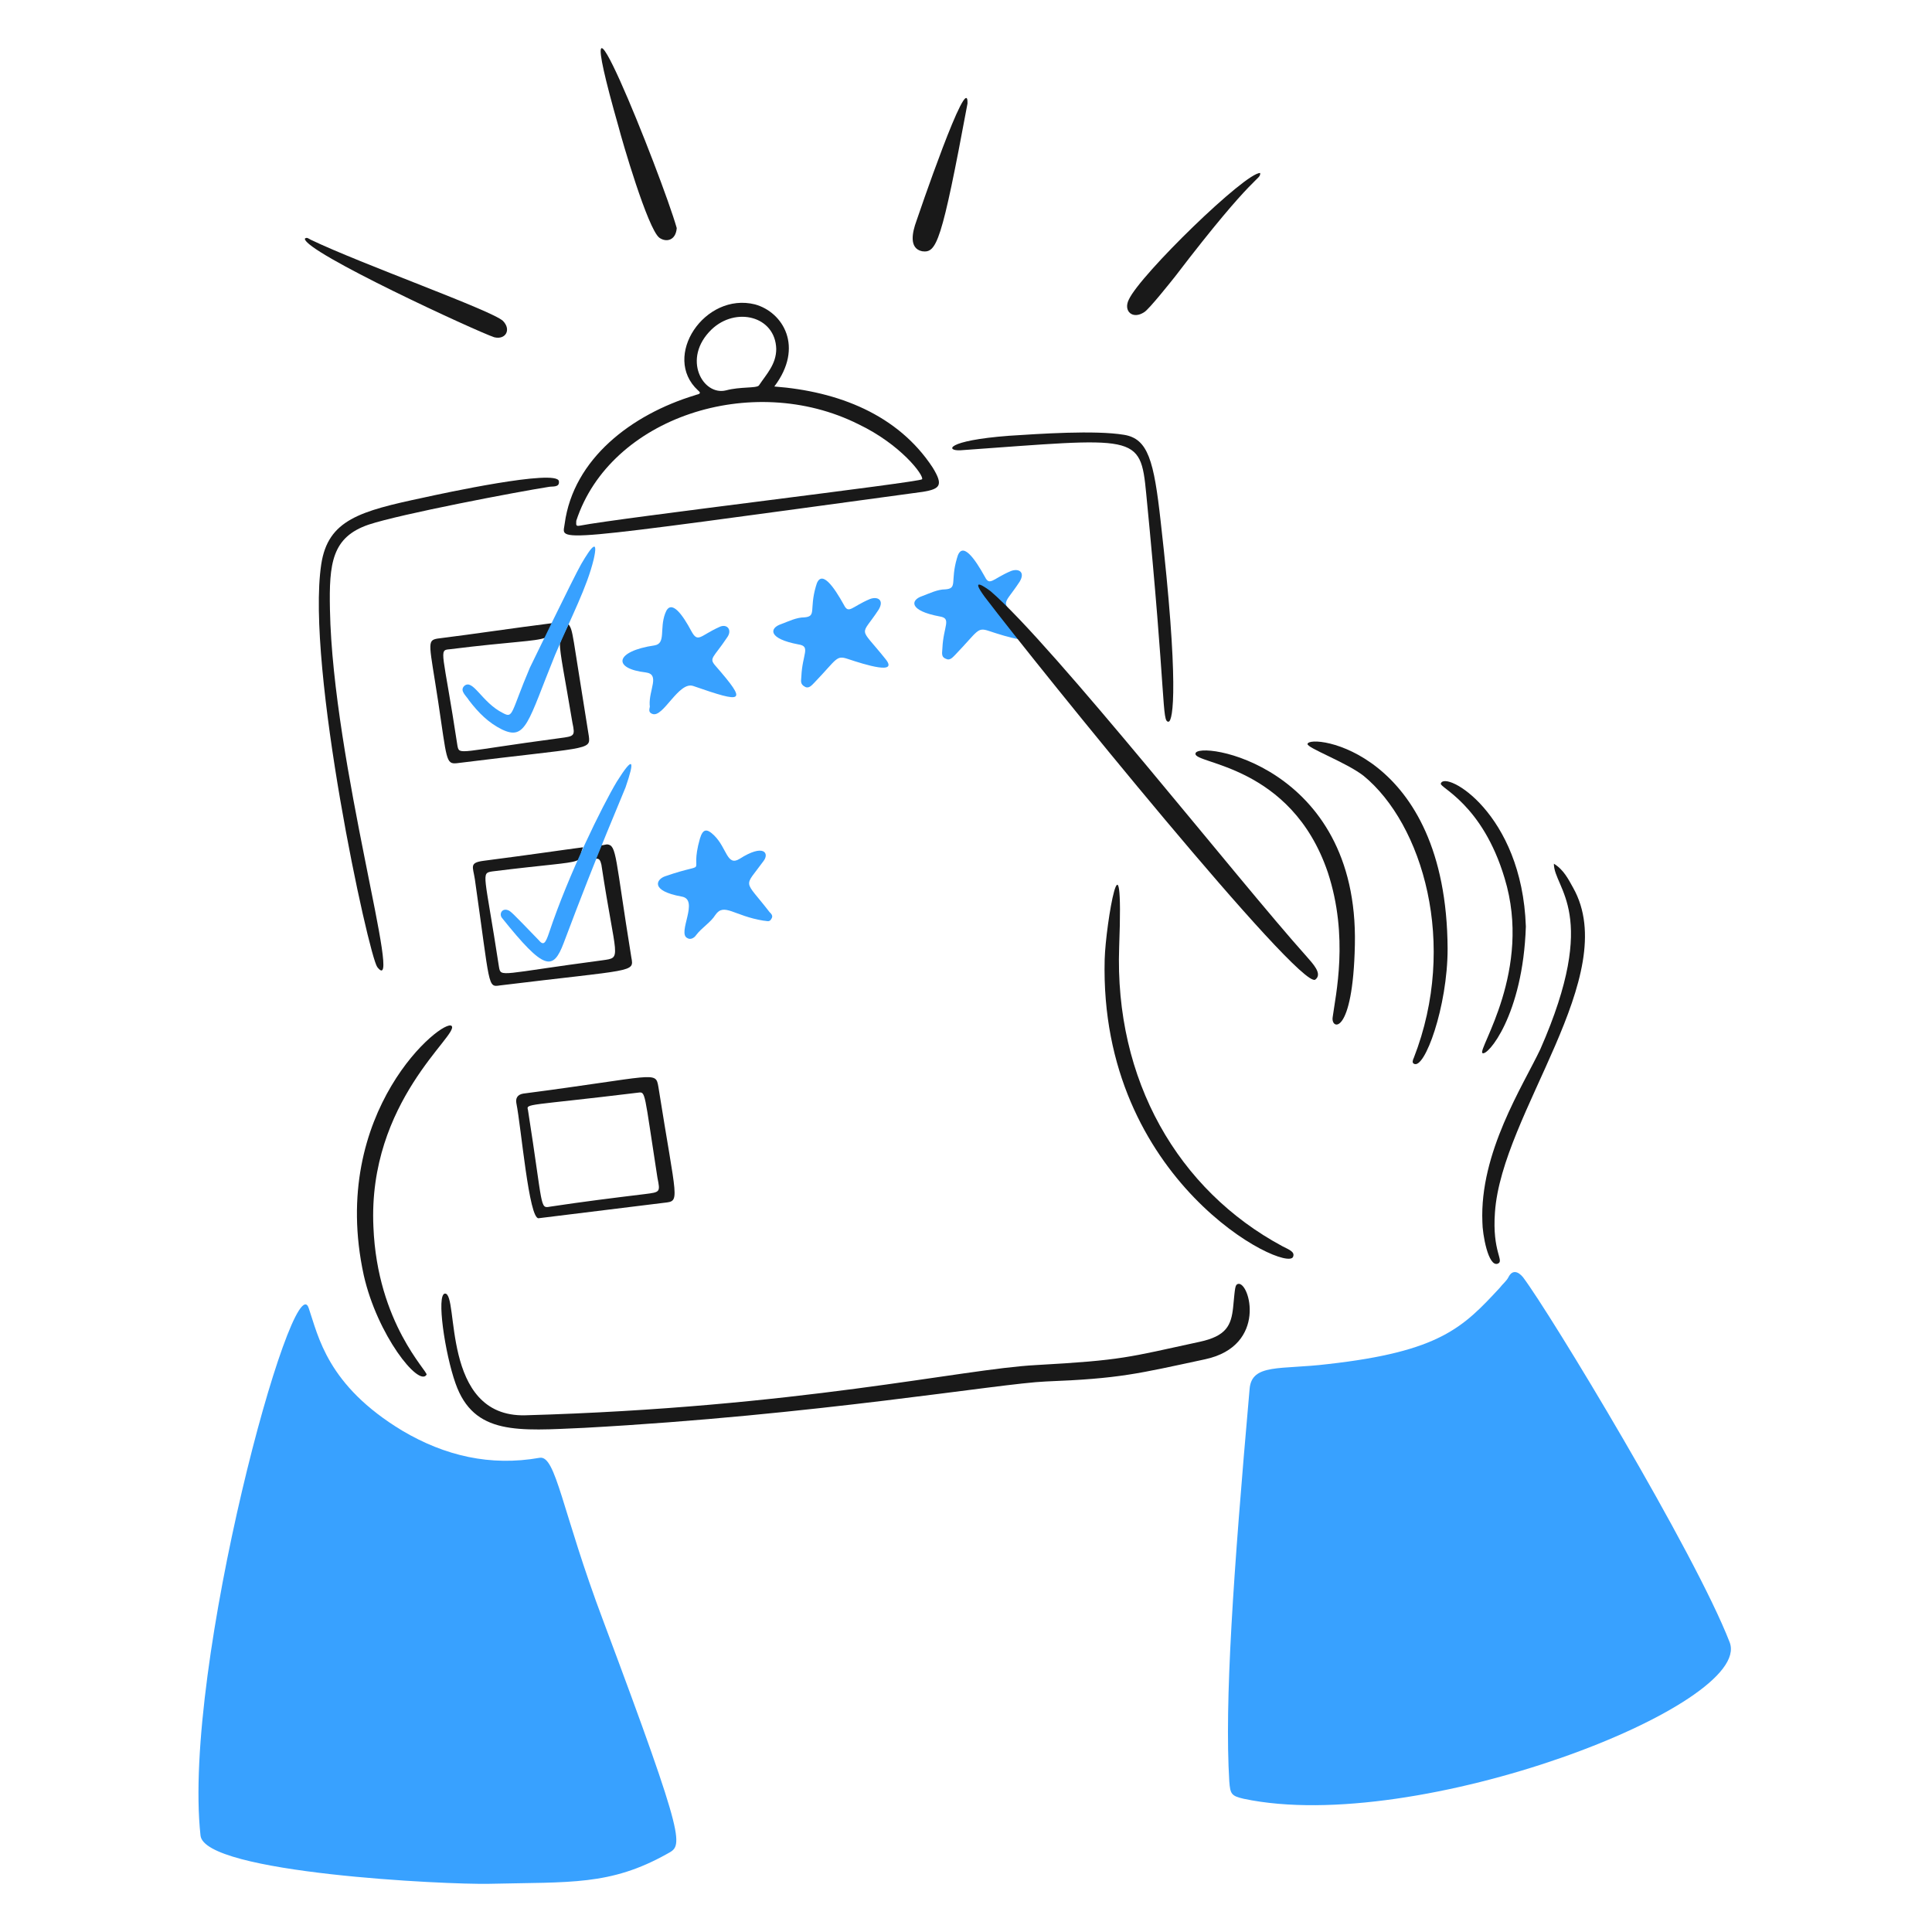 <svg xmlns="http://www.w3.org/2000/svg" fill="none" viewBox="0 0 400 400" id="Evaluate-Performance-Employee-5--Streamline-Brooklyn" height="400" width="400">
  <desc>
    Evaluate Performance Employee 5 Streamline Illustration: https://streamlinehq.com
  </desc>
  <g id="evaluate-performance-employee-5--work-evaluate-performance-employee-job-office">
    <g id="Group">
      <path id="Vector" fill="#38a1ff" d="M195.112 134.222c0.2 -4.6 2 -6.2 -0.6 -6.6 -6.4 -1.2 -6 -3.4 -3.6 -4.2 1.6 -0.6 3.2 -1.4 4.8 -1.4 2.6 -0.2 1 -1.6 2.4 -6.4 1 -4 3.8 0.2 5.8 3.8 1 2 1.6 0.4 5.4 -1.2 1.6 -0.6 3 0.2 1.8 2.2 -3.8 5.8 -4.2 3.2 1.4 10.2 2.8 3.4 -4.2 1.2 -7.8 0 -2.4 -0.8 -2.2 -0 -6.8 4.8 -0.6 0.6 -1.2 1.4 -2 1 -1.2 -0.4 -0.8 -1.4 -0.8 -2.2Z" stroke-width="2"></path>
      <path id="Vector_2" fill="#38a1ff" d="M257.512 372.422c-2.6 -0.6 -2.8 -1 -3 -3.6 -1 -16.4 0.8 -42.6 4.2 -81.2 0.4 -5.4 6.4 -4 16.2 -5.2 23.2 -2.6 28 -7.6 35.6 -15.8 0.6 -0.8 1.4 -1.4 1.8 -2.2 0.8 -1.6 2 -1.2 3 0 5.6 7.4 35.6 57 42.8 75.6 5 13 -64.6 40 -100.6 32.4Z" stroke-width="2"></path>
      <path id="Vector_3" fill="#38a1ff" d="M101.313 390.022c-8.8 0.2 -59 -2.2 -59.8 -10 -3.8 -34.8 19.2 -118.8 22.4 -109.2 2 5.8 3.8 16 19.4 25.4 8.8 5.2 18.2 7.4 28.4 5.6 3.4 -0.6 4.6 11 13.2 33.8 17.6 47 16.4 46.4 13.2 48.2 -11.8 6.6 -20 5.8 -36.8 6.2Z" stroke-width="2"></path>
      <path id="Vector_4" fill="#191919" d="M94.312 286.422c-2.2 -6.2 -4 -18.4 -2.2 -18.6 3 -0.2 -1 25.6 16.6 25.2 56.6 -1.6 90.4 -9.6 105.8 -10.4 18 -1 19 -1.6 33.8 -4.8 5.6 -1.2 6.6 -3.4 7 -7.2 0.4 -4.2 0.4 -4.6 1 -4.8 2.4 -0.6 6.2 12.8 -6.8 15.6 -14 3 -17.6 4 -33 4.6 -9.6 0.4 -47.799 7 -95.599 9.6 -13.6 0.6 -22.8 1.6 -26.6 -9.2Z" stroke-width="2"></path>
      <path id="Vector_5" fill="#191919" d="M160.313 80.021c13.2 1 25.6 5.8 32.8 16.8 2.2 3.6 1.6 4.4 -2 5 -79.4 10.8 -74.6 10.4 -74.2 6.6 1.8 -13.4 13.8 -22.6 27 -26.6 0.4 -0.2 1.6 -0.2 0.6 -1 -7.6 -7 1.4 -20.4 11.8 -17.8 5.8 1.6 10.2 8.8 4 17ZM120.112 108.821c8.2 -1.6 70.6 -9 70.8 -9.6 0.4 -0.8 -4.4 -7.2 -13.2 -11.4 -22 -11 -51.4 -1.4 -58.4 20 0 0.8 -0.2 1.2 0.8 1Zm40.6 -36.6c-0.2 -6.8 -8.4 -8.8 -13.4 -4 -6.2 6 -1.8 13.8 3 12.6 3 -0.8 6.2 -0.4 6.8 -1 1.6 -2.4 3.6 -4.4 3.6 -7.6Z" stroke-width="2"></path>
      <path id="Vector_6" fill="#191919" d="M115.712 99.622c0.2 1.4 -1.4 1 -2.2 1.2 -6.4 1 -30.6 5.6 -37.2 7.8 -7.6 2.6 -8.2 8 -8 17.6 0.6 31.8 15.4 81.2 9.8 74 -1.8 -2.4 -14.8 -62.2 -11.6 -83.4 1.4 -9.2 8 -11 21.2 -13.8 3.6 -0.8 27.6 -6 28 -3.4Z" stroke-width="2"></path>
      <path id="Vector_7" fill="#191919" d="M270.512 198.022c1.2 1.4 3.4 3.6 1.8 4.8 -3.2 2.2 -57 -64.2 -68.4 -79.2 -3.4 -4.6 0.4 -1.8 1.2 -1.2 13 11.2 51.4 60 65.4 75.6Z" stroke-width="2"></path>
      <path id="Vector_8" fill="#191919" d="M231.712 196.022c-1 27.6 12.2 50.4 33.8 62 1.6 0.8 2.6 1.2 2.2 2.2 -1.4 3.4 -40.2 -15.6 -39 -61.6 0.2 -7.4 4 -29.2 3 -2.6Z" stroke-width="2"></path>
      <path id="Vector_9" fill="#191919" d="M111.512 252.222c-2 0.2 -3.6 -18.8 -4.6 -23.8 -0.2 -1 0.2 -1.8 1.4 -2 27.6 -3.6 27.4 -4.8 28 -1.4 3.8 24 4.6 23.6 1.2 24 -6.4 0.8 -21.2 2.6 -26 3.2Zm-2.2 -22.4c3.2 20.4 2.4 20.4 4.6 20 6.6 -1 13 -1.8 19.6 -2.6 3.2 -0.4 3.2 -0.4 2.6 -3.4 -2.8 -18 -2.4 -17.8 -4 -17.6 -23 2.8 -23.2 2.2 -22.8 3.6Z" stroke-width="2"></path>
      <path id="Vector_10" fill="#191919" d="M124.512 175.021c0.2 0 1 -0.2 1.2 -0.2 2 0.2 1.6 2.4 5 23.4 0.6 3.2 0.6 2.4 -27.2 5.8 -2.6 0.4 -2 0.4 -5.2 -22.001 -0.4 -2.6 -1.2 -3.4 1.8 -3.8 10.8 -1.4 16 -2.2 20.6 -2.8 -0.8 1.8 -0.2 2.4 -1.4 2.8 -1.6 0.6 -6.2 0.8 -17.4 2.2 -2.4 0.4 -1.6 0.2 1.4 19.801 0.4 2.2 0.2 1.4 21.4 -1.401 4.2 -0.6 2.8 0 -0.2 -19.8 -0.2 -0.8 -0.4 -1.4 -1.2 -1.2 0.4 -1.2 0.8 -2 1.2 -2.8Z" stroke-width="2"></path>
      <path id="Vector_11" fill="#191919" d="M93.512 212.422c1.6 1.8 -17.4 15.6 -16.2 41.6 0.8 20 11.4 30 11 30.6 -1.6 2.6 -10.2 -8.2 -13 -20.6 -7.4 -34 16.6 -53.4 18.2 -51.6Z" stroke-width="2"></path>
      <path id="Vector_12" fill="#191919" d="M117.713 129.222c1 1.6 0.6 1 4.2 23.2 0.4 3 -0.2 2.2 -27.4 5.6 -2.2 0.2 -2 -0.8 -3.8 -12.8 -1.8 -11.8 -2.4 -12.6 -0.2 -13 8 -1 15.8 -2.2 23.8 -3.2 -0.6 1.6 -0.8 2.4 -1.4 3 -2 0.8 -7 0.8 -19.8 2.4 -2.4 0.2 -1.4 0.2 1.6 20 0.4 2 0.2 1.2 21.2 -1.6 3 -0.4 3.2 -0.4 2.6 -3.2 -1.6 -9.6 -2.6 -14.2 -2.6 -16.4 0.4 -1.2 0.6 -1.4 1.8 -4Z" stroke-width="2"></path>
      <path id="Vector_13" fill="#191919" d="M241.912 149.422c-1.4 0 -0.4 -4.4 -4.6 -47.2 -1.2 -12.6 -2 -11.6 -38.399 -9 -3.2 0.2 -3.2 -2 9.999 -3 6.2 -0.4 17.8 -1.2 23.8 -0.2 5 0.8 6.2 5.4 7.6 18 3.8 33.4 2.6 41.4 1.6 41.4Z" stroke-width="2"></path>
      <path id="Vector_14" fill="#191919" d="M299.712 196.422c0 12 -4.8 25.2 -7 23.8 -0.4 -0.2 -0.2 -0.8 0 -1.2 9.2 -23.6 1.8 -48.4 -10.4 -58.4 -3.6 -2.8 -11.8 -5.8 -11.6 -6.6 0.4 -2.2 28.8 1.4 29 42.4Z" stroke-width="2"></path>
      <path id="Vector_15" fill="#38a1ff" d="M141.112 185.622c-6.6 -1.2 -5.2 -3.6 -3.4 -4.2 9.8 -3.4 4.8 0.6 7.2 -7.8 0.6 -2 1.4 -2.2 3 -0.6 2.6 2.6 2.6 6.4 5.2 4.8 5 -3.2 6.2 -1.2 5 0.4 -4.2 5.8 -4.2 3.6 1.2 10.6 0.4 0.4 0.8 0.8 0.4 1.4 -0.4 0.8 -1 0.4 -1.6 0.4 -6.2 -1 -8.2 -3.8 -10 -1.2 -1 1.6 -2.8 2.6 -4 4.2 -0.4 0.6 -1.2 1 -1.8 0.6 -2.2 -1 2.6 -8 -1.2 -8.6Z" stroke-width="2"></path>
      <path id="Vector_16" fill="#38a1ff" d="M134.512 146.022c-0.2 -3.2 2.2 -6.4 -0.8 -6.8 -7 -0.8 -6.4 -4.4 1.8 -5.6 2.4 -0.4 1 -3.4 2.2 -6.6 1.2 -3.4 3.8 0.6 5.4 3.6 1.4 2.6 1.8 1 5.8 -0.8 1.6 -0.8 2.8 0.6 1.6 2.2 -2.8 4.2 -3.8 4.2 -2.4 5.8 6.8 7.8 5.8 7.8 -4.6 4.2 -3 -1 -6.2 6.6 -8.4 5.8 -1.2 -0.4 -0.4 -1.4 -0.6 -1.8Z" stroke-width="2"></path>
      <path id="Vector_17" fill="#191919" d="M280.512 195.622c-0.4 19 -5 17.6 -4.6 15 0.6 -4.6 3.4 -16.6 -1 -30 -7.6 -22.4 -27.8 -22.4 -27.4 -24.6 0.2 -2.8 33.8 2.2 33 39.6Z" stroke-width="2"></path>
      <path id="Vector_18" fill="#38a1ff" d="M165.913 140.021c0.2 -4.6 2 -6.2 -0.6 -6.6 -6.4 -1.2 -6 -3.4 -3.6 -4.2 1.6 -0.6 3.2 -1.4 4.8 -1.4 2.6 -0.2 1 -1.6 2.4 -6.4 1 -4 3.8 0.2 5.8 3.8 1 2 1.6 0.4 5.4 -1.2 1.6 -0.6 3 0.2 1.8 2.2 -3.8 5.8 -4.2 3.2 1.4 10.2 2.8 3.4 -4.2 1.2 -7.8 0 -2.4 -0.8 -2.2 0 -6.8 4.8 -0.6 0.6 -1.2 1.4 -2 1 -1.2 -0.6 -0.8 -1.4 -0.8 -2.2Z" stroke-width="2"></path>
      <path id="Vector_19" fill="#38a1ff" d="M127.712 161.821c3.4 -5.4 3.8 -4.6 1.8 1.2 -0.6 1.6 -5.6 13 -12.8 32.2 -2.2 5.801 -4 5.799 -12.8 -5.2 -0.6 -0.8 -0 -2 1.2 -1.6 0.6 0.2 0.8 0.4 6.4 6.2 1 1.2 1.4 0.8 2.2 -1.6 4 -12 11 -26.2 14 -31.2Z" stroke-width="2"></path>
      <path id="Vector_20" fill="#38a1ff" d="M114.913 135.622c-5.6 13.8 -6 17.8 -11 15.4 -2.8 -1.4 -4.8 -3.4 -6.8 -6 -0.6 -1 -2 -2 -1 -3 1.8 -1.6 3.6 3.4 8 5.6 2.2 1.2 1.6 0 5.6 -9.4 0.6 -1.2 9 -18.6 10.6 -21.4 2.2 -3.8 3.6 -5.4 2.6 -1 -1.4 5.8 -4.6 11.8 -8 19.8Z" stroke-width="2"></path>
      <path id="Vector_21" fill="#191919" d="M321.712 178.821c2 1.2 3 3.2 4 5 10.2 18.201 -14.8 46.601 -16.2 67.201 -0.6 8.2 2 10 0.6 10.6 -2 0.8 -3.2 -6.2 -3.2 -8.6 -0.6 -14.4 8.4 -28.2 12 -35.8 12.4 -28.2 2.8 -33.201 2.8 -38.401Z" stroke-width="2"></path>
      <path id="Vector_22" fill="#191919" d="M315.912 191.822c-0.6 18.4 -8 27 -9 26.2 -1 -0.8 10.4 -17.2 4.6 -36.2 -4.6 -15.4 -13.6 -18.8 -13.2 -19.6 0.8 -2.8 16.8 6 17.6 29.6Z" stroke-width="2"></path>
    </g>
    <g id="Group_2">
      <path id="Vector_23" fill="#191919" d="M140.112 47.221c-0.2 2.6 -2.2 3 -3.6 2 -2.4 -1.8 -7.8 -20.4 -8.4 -22.8 -12.2 -42.8 9 10.2 12 20.8Z" stroke-width="2"></path>
      <path id="Vector_24" fill="#191919" d="M63.112 49.421c0.4 -0.4 0.8 0 1.2 0.2 10.4 5 37.4 14.6 39.8 16.8 1.8 1.8 0.6 4 -1.8 3.4 -3.6 -1.2 -39.2 -17.6 -39.2 -20.4Z" stroke-width="2"></path>
      <path id="Vector_25" fill="#191919" d="M260.912 35.82c0 1.6 -0.8 -0.6 -17.6 21.4 -0.8 1 -5.4 6.8 -6.4 7.4 -2.4 1.6 -4.4 -0.2 -3.2 -2.6 2.4 -5.2 24.2 -26.4 27.2 -26.2Z" stroke-width="2"></path>
      <path id="Vector_26" fill="#191919" d="M200.312 21.421c-5.4 29 -6.4 31 -9.4 30.6 -2.8 -0.6 -2 -4 -1.2 -6.2 0.2 -0.6 10.8 -31.8 10.6 -24.4Z" stroke-width="2"></path>
    </g>
  </g>
</svg>